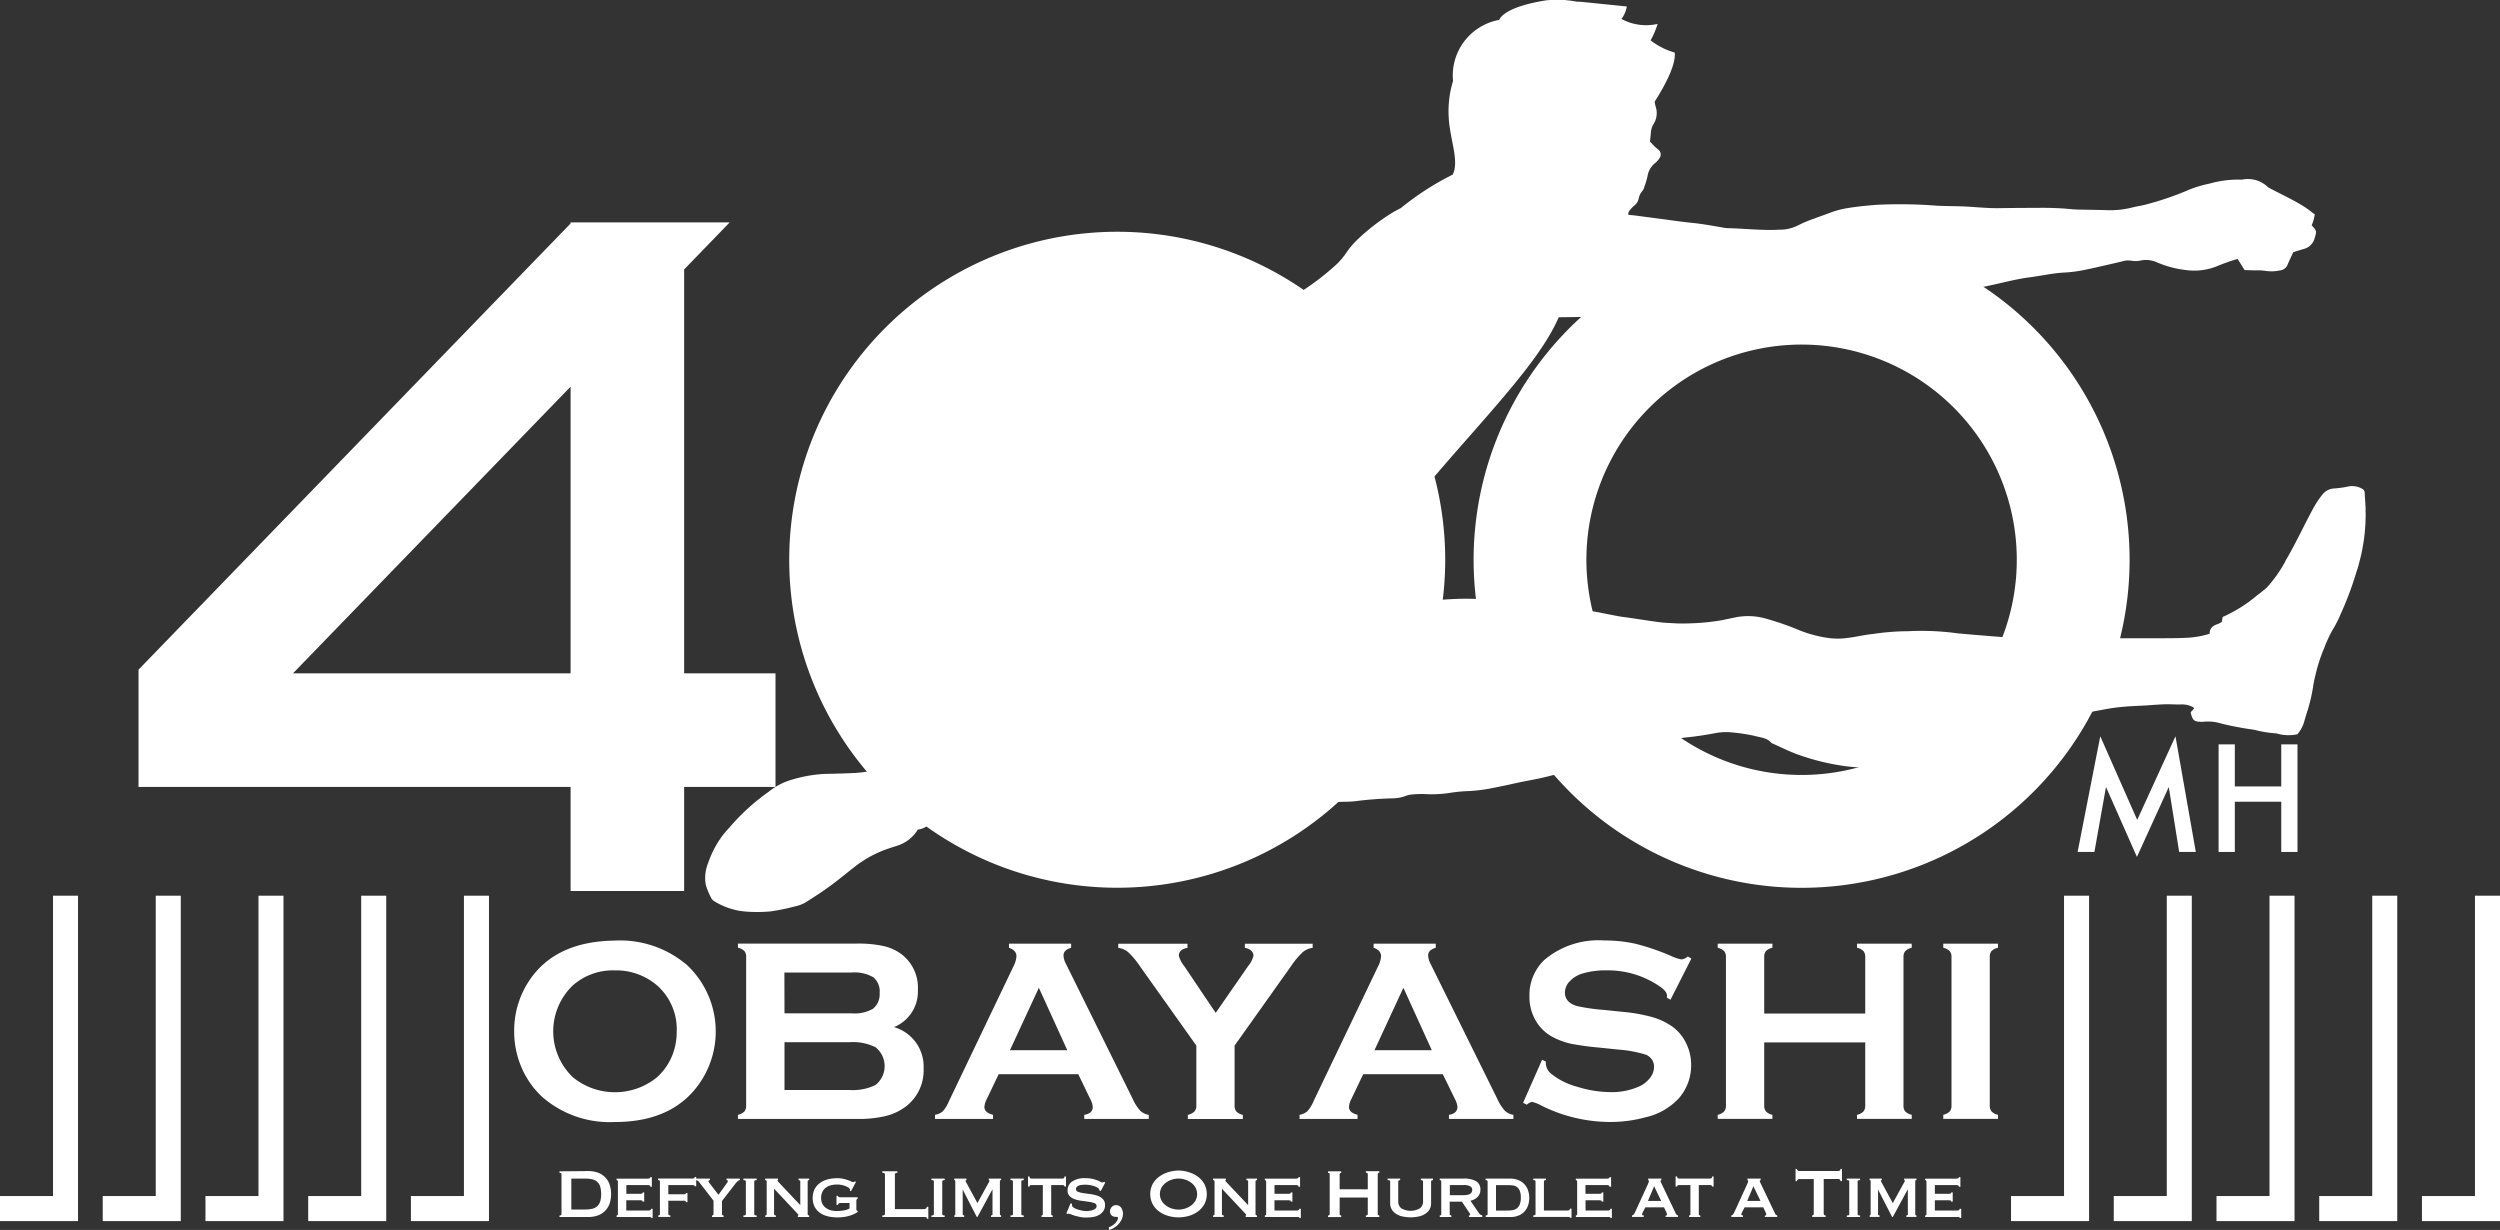 <svg id="レイヤー_1" data-name="レイヤー 1" xmlns="http://www.w3.org/2000/svg" width="164.166" height="80.767" viewBox="0 0 164.166 80.767"><rect x="0" y="0" width="164.166" height="80.767" fill="#333333" stroke="none"/><defs><style>.cls-1{fill:#fff;}</style></defs><path class="cls-1" d="M652.385,508a21.538,21.538,0,1,1-21.537-21.54A21.538,21.538,0,0,1,652.385,508" transform="translate(-557.483 -471.241)"/><path class="cls-1" d="M675.787,486.465A21.538,21.538,0,1,0,697.326,508a21.538,21.538,0,0,0-21.539-21.539m0,35.669A14.131,14.131,0,1,1,689.918,508a14.131,14.131,0,0,1-14.131,14.13" transform="translate(-557.483 -471.241)"/><path class="cls-1" d="M712.817,504.866c0-.077.012-.154.008-.231-.018-.339-.039-.679-.062-1.018a.3.3,0,0,0-.15-.272,1.321,1.321,0,0,0-.892-.166,6.25,6.25,0,0,1-.957.137,1.055,1.055,0,0,0-.767.387,6.517,6.517,0,0,0-.57.842c-.63,1.151-1.173,2.347-1.838,3.478-.024.04-.04.084-.06.126a8.761,8.761,0,0,1-1.116,1.59,1.915,1.915,0,0,1-.309.279c-.131.108-.263.217-.4.314a9.481,9.481,0,0,1-2.267,1.423c-.02.109-.037.213-.056.324a1.718,1.718,0,0,1-.244.133c-.314.1-.563.261-.553.644a5.931,5.931,0,0,1-1.332.256c-.538.035-1.08.036-1.621.04-.927,0-1.856,0-2.783,0-.355,0-.71.021-1.066.026-.324.006-.65,0-.974.006-.912.009-1.825.031-2.737.026-1.717-.01-3.427-.154-5.137-.3-.278-.024-.554-.05-.832-.071a17.476,17.476,0,0,0-3.329-.148.462.462,0,0,1-.091,0,15.988,15.988,0,0,0-2.218.183c-.567.05-1.125.2-1.69.261a4.576,4.576,0,0,1-1.109.016,8.243,8.243,0,0,1-1.967-.5,18.674,18.674,0,0,0-2.272-.792,4.209,4.209,0,0,0-1.973-.08c-.287.062-.576.116-.863.182a14.4,14.4,0,0,1-2.163.214,10.323,10.323,0,0,1-1.2-.018c-.277-.012-.555-.028-.829-.066-.66-.089-1.315-.193-1.973-.29-.229-.035-.46-.053-.688-.1-.439-.08-.877-.171-1.316-.259a8.711,8.711,0,0,1-1.132-.237,11.8,11.8,0,0,0-1.768-.355c-.5-.087-1.011-.134-1.517-.185a17.723,17.723,0,0,0-2.316-.109c-.4.012-.8.028-1.205.015a19.688,19.688,0,0,0-3.465.183c-.442.064-.891.088-1.338.124a10.27,10.27,0,0,0-2.066.235,1.2,1.2,0,0,1-.3,0c-.039-.132-.059-.222-.092-.306-.117-.285-.239-.57-.361-.852a.675.675,0,0,0-.108-.2.483.483,0,0,1-.086-.519,6.733,6.733,0,0,0,.243-.892,1.55,1.55,0,0,1,.343-.746,9.013,9.013,0,0,1,1.567-1.568c4.458-5.782,9.463-10.336,11.018-13.955.695-.01,1.391-.015,2.086-.032.54-.014,1.079-.053,1.619-.071.817-.027,1.636-.045,2.455-.069a2.222,2.222,0,0,0,.23-.016,12.212,12.212,0,0,1,1.89-.122c.647.011,1.291-.074,1.938-.033a7.035,7.035,0,0,0,1.016.013,6.237,6.237,0,0,1,.876.03,5.171,5.171,0,0,0,.786.02c.369-.034.734-.1,1.1-.169a2.7,2.7,0,0,1,1.013,0,5.645,5.645,0,0,0,1.47.159c.629-.051,1.258-.115,1.884-.2.6-.078,1.189-.193,1.786-.275a16.826,16.826,0,0,1,1.8-.19c.446-.012.891-.078,1.336-.12a17.529,17.529,0,0,0,2.049-.373q1.538-.333,3.075-.661c.845-.183,1.681-.409,2.541-.517.747-.1,1.484-.268,2.241-.31a8.687,8.687,0,0,0,1.284-.163c.846-.173,1.688-.375,2.531-.571a1.279,1.279,0,0,1,.631-.038,1.573,1.573,0,0,0,.594-.022,1.735,1.735,0,0,1,1,.1,6.777,6.777,0,0,0,2.049.54,3.97,3.97,0,0,0,1.951-.265,12.289,12.289,0,0,1,1.353-.476c.156.252.3.485.455.732.243.008.474.013.705.02a3.143,3.143,0,0,1,.6.024,2.694,2.694,0,0,0,1.013-.021.6.6,0,0,0,.5-.365c.066-.158.137-.311.208-.466.064-.137.129-.274.174-.366.27-.084.487-.158.709-.218a.989.989,0,0,0,.7-.733c.134-.423.119-.483-.2-.807.04-.116.084-.229.118-.346s.053-.233.085-.374c-.206-.155-.4-.311-.6-.446-.7-.464-1.459-.8-2.2-1.195a1.417,1.417,0,0,1-.281-.156,1.886,1.886,0,0,0-1.712-.487,6.749,6.749,0,0,0-2.107.255,7.879,7.879,0,0,0-1.329.392,19.872,19.872,0,0,1-2.839.978c-.326.088-.666.131-.993.219a5.978,5.978,0,0,1-1.7.154c-.417-.011-.835-.017-1.252-.026-.326-.009-.652,0-.973-.036a19.757,19.757,0,0,0-2.269-.084q-1.227,0-2.453.018c-.759.013-1.512-.072-2.268-.109-.618-.03-1.238-.018-1.856-.053a31,31,0,0,0-3.844-.062c-.617.043-1.231.1-1.842.195a6.151,6.151,0,0,0-1.344.341c-.33.13-.669.24-1,.369a8.025,8.025,0,0,0-1.067.446,2.62,2.62,0,0,1-1.2.286c-1.16.066-2.315-.077-3.473-.1a1.315,1.315,0,0,1-.139-.016c-.713-.124-1.427-.258-2.15-.331-.706-.071-1.409-.177-2.114-.269-.5-.065-1.009-.134-1.515-.2-.18-.023-.361-.04-.562-.062.011-.087,0-.16.031-.2a1.948,1.948,0,0,1,.331-.38.793.793,0,0,0,.322-.488,1.034,1.034,0,0,1,.27-.528.827.827,0,0,0,.09-.195h-.01c.046-.112.082-.216.087-.233a4.781,4.781,0,0,0,.146-.533,1.36,1.36,0,0,1,.506-.848,1.289,1.289,0,0,0,.273-.31.4.4,0,0,0-.087-.57c-.069-.062-.14-.12-.209-.181s-.227-.245-.325-.336c.02-.2.039-.392.057-.579a1.288,1.288,0,0,1,.152-.539,1.34,1.34,0,0,0,.158-1.2c-.027-.1-.042-.206-.06-.309.476-.741,1.429-2.352,1.314-3.226a4.539,4.539,0,0,1-1.581-.8,5.342,5.342,0,0,0,.46-1.08,3.379,3.379,0,0,1-2.372-.325,1.923,1.923,0,0,0,.352-.819l-2.8-.285c-.175-.017-.345-.029-.508-.033a6.634,6.634,0,0,0-.664-.093l-.1-.015v.006a6.911,6.911,0,0,0-1.233.018c-2.891.458-3.073,1.283-3.073,1.283a3.714,3.714,0,0,0-3.036,4.011,6.9,6.9,0,0,0-.209,3.089c.158,1.125.572,2.313.186,3.06a18.423,18.423,0,0,0-3.4,2.194c-.214.115-.389.2-.553.3A13.882,13.882,0,0,0,646.7,486.9a5.263,5.263,0,0,0-.788.907,4.675,4.675,0,0,1-.719.843,17.307,17.307,0,0,1-2.67,1.989c-.576.358-1.144.732-1.717,1.095a2.756,2.756,0,0,1-.4.23,7.851,7.851,0,0,1-2.238.556,12.8,12.8,0,0,0-1.784.265.4.4,0,0,1-.18.029,1.313,1.313,0,0,0-.765.13c-.927.339-1.847.7-2.769,1.049a33.07,33.07,0,0,1-3.154,1.073,1.85,1.85,0,0,1-.5.067c-.6,0-1.206-.007-1.808-.037a12.513,12.513,0,0,1-1.973-.26,4.939,4.939,0,0,0-.87-.122.746.746,0,0,0-.822.468c-.042.112-.146.2-.2.312a.751.751,0,0,0,.1.975c.018.017.016.057.031.117-.066.1-.14.211-.222.321a.374.374,0,0,0-.031.434.745.745,0,0,0,.144.234,3.245,3.245,0,0,1,.433.54c.188.243.386.478.568.7a1.286,1.286,0,0,0,.091.344.363.363,0,0,0,.229.137.544.544,0,0,0,.269-.03,2.175,2.175,0,0,1,.822-.113,1.072,1.072,0,0,0,.572-.137c.791-.383,1.574-.783,2.4-1.092.158-.058.31-.14.472-.186.342-.1.685-.189,1.032-.263q1.062-.227,2.132-.427c.241-.047.488-.066.732-.1a14.866,14.866,0,0,0,1.511-.208,4.3,4.3,0,0,1,1.086-.126c-.059.1-.093.169-.132.232A15.686,15.686,0,0,0,634.145,500c-.188.523-.366,1.049-.547,1.573a9.639,9.639,0,0,1-1.087,2.039,8.383,8.383,0,0,0-.974,1.888,1.647,1.647,0,0,1-.834.947c-.663.366-1.334.712-2,1.074-.516.28-1.028.565-1.535.862a4.2,4.2,0,0,0-.567.4c-.475.394-.959.78-1.4,1.2-.324.307-.578.687-.885,1.012a7.8,7.8,0,0,0-1.251,1.993c-.249.513-.443,1.052-.676,1.573a7.42,7.42,0,0,1-.622,1.136c-.319.476-.652.94-1.01,1.386-.221.277-.45.549-.7.8-.421.432-.862.845-1.288,1.271a18.763,18.763,0,0,1-1.715,1.559,1.784,1.784,0,0,1-.973.393,1.272,1.272,0,0,0-.756.312,1.348,1.348,0,0,0-.177.15,1,1,0,0,1-.6.318,7.455,7.455,0,0,1-.917.113c-.694.033-1.389.05-2.083.065a9.284,9.284,0,0,0-2.174.408,4.213,4.213,0,0,0-1.383.738,14.168,14.168,0,0,0-2.387,2.117c-.241.279-.5.549-.721.843a6.592,6.592,0,0,0-.909,1.767,2.58,2.58,0,0,0-.145,1.409,4.391,4.391,0,0,0,.33.811.586.586,0,0,0,.278.294,4.593,4.593,0,0,0,2.054.652,9.372,9.372,0,0,0,1.616-.017,14.555,14.555,0,0,0,1.63-.338,2.178,2.178,0,0,0,.643-.25c.563-.352,1.121-.713,1.653-1.106.595-.439,1.159-.917,1.749-1.364a7.419,7.419,0,0,1,2.042-1.064c.276-.1.563-.167.83-.284a2.411,2.411,0,0,0,1.1-.966,1.232,1.232,0,0,0,1.066-.908.348.348,0,0,1,.142-.173,14.508,14.508,0,0,1,1.229-.906c.26-.136.514-.285.763-.437.475-.288.936-.6,1.421-.874a12.33,12.33,0,0,1,3.15-1.164c.328-.081.659-.153.991-.22.436-.086.859-.245,1.286-.374.2-.061.406-.128.565-.177.268.182.494.34.727.49.507.327,1.032.628,1.521.976a5.131,5.131,0,0,0,2.447.907,20.008,20.008,0,0,0,2.36.139,5.229,5.229,0,0,0,1.06-.091c.271-.058.545-.105.762-.145l.642.269c.285.117.576.221.855.353a3.5,3.5,0,0,0,1.062.313c.75.1,1.506.156,2.259.228.262.022.525.042.788.051.369.013.74.036,1.109.018.632-.03,1.262-.1,1.9-.1a6.461,6.461,0,0,0,.785-.057,22.582,22.582,0,0,1,2.31-.166,2.6,2.6,0,0,0,.816-.152,1.527,1.527,0,0,1,.4-.1,6.73,6.73,0,0,1,.973-.025,7.75,7.75,0,0,0,1.66-.1,9.6,9.6,0,0,1,1.108-.1,10.388,10.388,0,0,0,1.652-.215c.818-.152,1.625-.358,2.446-.506,1.17-.21,2.305-.569,3.456-.862.713-.182,1.388-.492,2.115-.625a7.169,7.169,0,0,0,.762-.2c.884-.275,1.764-.563,2.649-.836a5.807,5.807,0,0,1,1.166-.276c.629-.056,1.255-.156,1.877-.269a3.824,3.824,0,0,1,1.285-.053,11.594,11.594,0,0,1,1.371.215c.4.11.831.121,1.125.474.008.01.028.012.042.018.592.26,1.171.563,1.783.769a15.361,15.361,0,0,0,3.1.74,14.859,14.859,0,0,0,2.732.065c.817-.053,1.628-.18,2.441-.279a3.646,3.646,0,0,0,.591-.1q.689-.205,1.366-.44c.569-.194,1.147-.37,1.7-.613.436-.193.867-.389,1.32-.547,1.2-.418,2.4-.8,3.617-1.15,1.054-.306,2.136-.479,3.213-.684.407-.075.822-.131,1.236-.166.507-.044,1.016-.06,1.524-.088.062,0,.123-.012.185-.016.339-.02.677-.049,1.016-.057s.681.022,1.02.011a1.507,1.507,0,0,1,.8.185c.023.014.037.044.062.074l-.223.252a1.163,1.163,0,0,0,.021.119c.126.426.212.494.645.51a.708.708,0,0,0,.138,0,2.929,2.929,0,0,1,1.238.125,20.928,20.928,0,0,0,2.137.4,7.324,7.324,0,0,0,1.456.237c.029,0,.058.025.088.028a2.775,2.775,0,0,0,1.285.027,2.287,2.287,0,0,0,.463-.895c.041-.149.088-.295.131-.444a10.994,10.994,0,0,0,.443-1.843,7.042,7.042,0,0,1,.152-.723,10.1,10.1,0,0,1,.551-1.714,8.57,8.57,0,0,1,.559-1.218,7.422,7.422,0,0,0,.527-1.026,21.805,21.805,0,0,0,1-2.635c.068-.237.161-.469.212-.708a12.1,12.1,0,0,0,.44-3.39" transform="translate(-557.483 -471.241)"/><path class="cls-1" d="M602.408,522.914h6v-7.456h-6V488.934l2.991-3.09H594.952v.071l-28.373,29.3v7.7h28.373v6.834h7.456Zm-7.456-7.456H576.721l18.231-18.826Z" transform="translate(-557.483 -471.241)"/><path class="cls-1" d="M597.844,533.006a6.766,6.766,0,0,1,4.775,1.627,5.983,5.983,0,0,1,.97,7.486q-1.746,2.8-5.728,2.8a6.732,6.732,0,0,1-4.75-1.627,5.653,5.653,0,0,1-1.434-2.082,5.979,5.979,0,0,1-.43-2.252,5.892,5.892,0,0,1,.885-3.16q1.7-2.74,5.712-2.791m.008,1.956a3.975,3.975,0,0,0-2.743.976,4.172,4.172,0,0,0,0,6.048,4.374,4.374,0,0,0,5.511,0,3.863,3.863,0,0,0,1-1.424,4.1,4.1,0,0,0,.3-1.55,3.846,3.846,0,0,0-1.3-3.074,4.135,4.135,0,0,0-2.768-.976" transform="translate(-557.483 -471.241)"/><path class="cls-1" d="M616.194,538.688a2.7,2.7,0,0,1,1.939,2.714,2.978,2.978,0,0,1-1.13,2.471,3.614,3.614,0,0,1-1.328.645,7.526,7.526,0,0,1-1.867.2h-7.867v-.27a.878.878,0,0,0,.423-.219.591.591,0,0,0,.117-.4v-9.737a.59.59,0,0,0-.117-.4.862.862,0,0,0-.423-.219v-.27h7.79a7.777,7.777,0,0,1,1.806.169,3.126,3.126,0,0,1,1.2.572,2.764,2.764,0,0,1,1.02,2.31,2.514,2.514,0,0,1-1.559,2.429m-7.2-.9H613.4a2.439,2.439,0,0,0,1.4-.295,1.223,1.223,0,0,0,.446-1.045,1.191,1.191,0,0,0-.421-1.032,2.485,2.485,0,0,0-1.425-.308h-4.409Zm0,5.033h4.266a3.338,3.338,0,0,0,1.711-.328,1.582,1.582,0,0,0,0-2.479,3.317,3.317,0,0,0-1.711-.329h-4.266Z" transform="translate(-557.483 -471.241)"/><path class="cls-1" d="M628.291,541.781h-5.23l-.774,1.619a1.342,1.342,0,0,0-.162.531c0,.248.189.42.564.515v.27h-3.806v-.27a1.03,1.03,0,0,0,.514-.235,2.289,2.289,0,0,0,.4-.659l4.232-8.844a1.685,1.685,0,0,0,.2-.674c0-.258-.164-.445-.49-.556v-.271h4.081v.271c-.331.1-.5.261-.5.5a1.25,1.25,0,0,0,.16.556l4.385,8.869a3.037,3.037,0,0,0,.489.772,1.071,1.071,0,0,0,.565.274v.27h-4.237v-.27c.372-.062.559-.235.559-.523a1.341,1.341,0,0,0-.169-.523Zm-.723-1.576-1.866-4.1-1.9,4.1Z" transform="translate(-557.483 -471.241)"/><path class="cls-1" d="M638.554,539.9v3.932a.578.578,0,0,0,.121.4.868.868,0,0,0,.419.22v.27h-3.609v-.27a.924.924,0,0,0,.43-.22.555.555,0,0,0,.127-.4V539.9l-3.719-5.232a5.312,5.312,0,0,0-.754-.9,1.223,1.223,0,0,0-.653-.283v-.271h4.544v.271c-.377.061-.566.236-.566.522a1.833,1.833,0,0,0,.346.665l2.074,3.08,2.135-3.08a1.659,1.659,0,0,0,.345-.674.435.435,0,0,0-.152-.333.783.783,0,0,0-.414-.18v-.271h4.452v.271a1.229,1.229,0,0,0-.654.283,5.408,5.408,0,0,0-.754.9Z" transform="translate(-557.483 -471.241)"/><path class="cls-1" d="M652.228,541.781H647l-.774,1.619a1.337,1.337,0,0,0-.161.531q0,.372.563.515v.27H642.82v-.27a1.026,1.026,0,0,0,.514-.235,2.289,2.289,0,0,0,.405-.659l4.233-8.844a1.681,1.681,0,0,0,.2-.674c0-.258-.163-.445-.489-.556v-.271h4.081v.271q-.5.143-.5.5a1.237,1.237,0,0,0,.16.556l4.384,8.869a3.009,3.009,0,0,0,.489.772,1.078,1.078,0,0,0,.565.274v.27H652.63v-.27c.372-.062.558-.235.558-.523a1.341,1.341,0,0,0-.169-.523Zm-.723-1.576-1.866-4.1-1.9,4.1Z" transform="translate(-557.483 -471.241)"/><path class="cls-1" d="M668.551,534.182l-1.374,2.71-.237-.136c0-.056.009-.1.009-.133,0-.191-.164-.4-.49-.616a6.007,6.007,0,0,0-3.523-1.045,5.188,5.188,0,0,0-1.576.218,1.9,1.9,0,0,0-.806.506,1.061,1.061,0,0,0-.308.733q0,.648.785.884a12.385,12.385,0,0,0,1.736.252l1.323.135a10.837,10.837,0,0,1,1.91.345,4.475,4.475,0,0,1,1.294.615,2.906,2.906,0,0,1,.907,1.086,3.217,3.217,0,0,1,.334,1.441,3.285,3.285,0,0,1-.785,2.157,4.215,4.215,0,0,1-2.2,1.272,8.8,8.8,0,0,1-2.385.311,10.112,10.112,0,0,1-4.511-1.1,2.376,2.376,0,0,0-.565-.22.711.711,0,0,0-.345.186l-.245-.127,1.247-2.823.246.118v.108a.927.927,0,0,0,.362.7,4.588,4.588,0,0,0,1.694.843,7.379,7.379,0,0,0,2.175.354,4.4,4.4,0,0,0,1.915-.379,1.861,1.861,0,0,0,.7-.56,1.2,1.2,0,0,0,.261-.727.843.843,0,0,0-.616-.816,8.22,8.22,0,0,0-1.737-.312l-1.3-.135a17.8,17.8,0,0,1-1.845-.256,4.82,4.82,0,0,1-1.079-.393,2.8,2.8,0,0,1-1.206-1.139,3.072,3.072,0,0,1-.4-1.569,3.189,3.189,0,0,1,1-2.414,5.517,5.517,0,0,1,3.946-1.256,8.979,8.979,0,0,1,2.056.224,15.514,15.514,0,0,1,2.379.826,2.574,2.574,0,0,0,.6.193.693.693,0,0,0,.412-.193Z" transform="translate(-557.483 -471.241)"/><path class="cls-1" d="M679.966,539.691h-6.634v4.148a.577.577,0,0,0,.122.392.806.806,0,0,0,.417.215v.269h-3.592v-.269a.865.865,0,0,0,.421-.219.57.57,0,0,0,.119-.388v-9.755a.567.567,0,0,0-.119-.387.857.857,0,0,0-.421-.219v-.27h3.592v.27a.786.786,0,0,0-.422.216.582.582,0,0,0-.117.39v3.71h6.634v-3.71a.582.582,0,0,0-.118-.39.79.79,0,0,0-.422-.216v-.27h3.593v.27a.852.852,0,0,0-.422.219.567.567,0,0,0-.118.387v9.755a.57.57,0,0,0,.118.388.86.86,0,0,0,.422.219v.269h-3.593v-.269a.81.81,0,0,0,.418-.215.577.577,0,0,0,.122-.392Z" transform="translate(-557.483 -471.241)"/><path class="cls-1" d="M685.631,543.831v-9.747a.577.577,0,0,0-.117-.387.857.857,0,0,0-.423-.219v-.27h3.592v.27a.8.8,0,0,0-.422.214.592.592,0,0,0-.117.392v9.747a.59.59,0,0,0,.122.4.811.811,0,0,0,.417.215v.269h-3.592v-.269a.874.874,0,0,0,.423-.219.6.6,0,0,0,.117-.4" transform="translate(-557.483 -471.241)"/><polygon class="cls-1" points="136.43 55.945 137.917 48.349 140.343 53.84 142.855 48.349 144.191 55.945 143.098 55.945 142.416 51.681 140.324 56.27 138.293 51.676 137.533 55.945 136.43 55.945"/><polygon class="cls-1" points="146.753 51.643 149.802 51.643 149.802 48.88 150.868 48.88 150.868 55.945 149.802 55.945 149.802 52.646 146.753 52.646 146.753 55.945 145.687 55.945 145.687 48.88 146.753 48.88 146.753 51.643"/><polygon class="cls-1" points="26.983 80.185 32.109 80.185 32.109 58.817 30.465 58.817 30.465 78.54 26.983 78.54 26.983 80.185"/><polygon class="cls-1" points="20.238 80.185 25.362 80.185 25.362 58.817 23.719 58.817 23.719 78.54 20.238 78.54 20.238 80.185"/><polygon class="cls-1" points="13.492 80.185 18.616 80.185 18.616 58.817 16.973 58.817 16.973 78.54 13.492 78.54 13.492 80.185"/><polygon class="cls-1" points="6.746 80.185 11.871 80.185 11.871 58.817 10.228 58.817 10.228 78.54 6.746 78.54 6.746 80.185"/><polygon class="cls-1" points="0 80.185 5.124 80.185 5.124 58.817 3.481 58.817 3.481 78.54 0 78.54 0 80.185"/><polygon class="cls-1" points="164.166 80.185 159.041 80.185 159.041 78.54 162.522 78.54 162.522 58.817 164.166 58.817 164.166 80.185"/><polygon class="cls-1" points="157.419 80.185 152.295 80.185 152.295 78.54 155.776 78.54 155.776 58.817 157.419 58.817 157.419 80.185"/><polygon class="cls-1" points="150.674 80.185 145.549 80.185 145.549 78.54 149.03 78.54 149.03 58.817 150.674 58.817 150.674 80.185"/><polygon class="cls-1" points="143.928 80.185 138.803 80.185 138.803 78.54 142.285 78.54 142.285 58.817 143.928 58.817 143.928 80.185"/><polygon class="cls-1" points="137.182 80.185 132.057 80.185 132.057 78.54 135.538 78.54 135.538 58.817 137.182 58.817 137.182 80.185"/><path class="cls-1" d="M596.122,548.141a1.867,1.867,0,0,1,.588.091,1.263,1.263,0,0,1,.789.748,2.02,2.02,0,0,1,0,1.338,1.294,1.294,0,0,1-.316.47,1.277,1.277,0,0,1-.473.278,1.839,1.839,0,0,1-.588.092h-1.9v-.1c.088,0,.132-.034.132-.1v-2.6c0-.07-.044-.1-.132-.1v-.1Zm-.23,2.524a2.171,2.171,0,0,0,.471-.046.742.742,0,0,0,.332-.164.722.722,0,0,0,.2-.312,1.906,1.906,0,0,0,0-.987.716.716,0,0,0-.2-.312.742.742,0,0,0-.332-.164,2.11,2.11,0,0,0-.471-.046H595v2.031Z" transform="translate(-557.483 -471.241)"/><path class="cls-1" d="M600.189,549.168c0-.073-.059-.109-.177-.109h-1.4v.574h.883a.5.5,0,0,0,.144-.016.07.07,0,0,0,.046-.076h.1v.607h-.115a.055.055,0,0,0-.046-.078.99.99,0,0,0-.178-.013h-.837v.677h1.469a.2.2,0,0,0,.114-.032.1.1,0,0,0,.046-.083h.1v.6h-.1a.05.05,0,0,0-.046-.057.9.9,0,0,0-.114-.006h-2.106v-.1a.094.094,0,0,0,.057-.02.076.076,0,0,0,.029-.066v-2.146a.074.074,0,0,0-.029-.065.1.1,0,0,0-.057-.021v-.1h2.037c.118,0,.177-.034.177-.1h.1v.637Z" transform="translate(-557.483 -471.241)"/><path class="cls-1" d="M603.1,549.139c0-.02-.013-.037-.04-.055a.264.264,0,0,0-.138-.025h-1.554v.607h1.009a.216.216,0,0,0,.121-.02.1.1,0,0,0,.028-.066h.1v.6h-.1a.111.111,0,0,0-.028-.07.2.2,0,0,0-.121-.022h-1.009v.877a.068.068,0,0,0,.04.066.2.2,0,0,0,.092.02v.1h-.792v-.1c.072,0,.109-.029.109-.086v-2.146c0-.057-.04-.086-.121-.086v-.1h2.226a.24.24,0,0,0,.138-.029.086.086,0,0,0,.04-.074h.1v.608Z" transform="translate(-557.483 -471.241)"/><path class="cls-1" d="M603.368,548.834a.243.243,0,0,0-.1-.074.281.281,0,0,0-.109-.023v-.1h.947v.1a.124.124,0,0,0-.064.021.059.059,0,0,0-.034.054.1.1,0,0,0,.023.063l.052.068.579.758.511-.711c.034-.051.06-.088.077-.112a.12.12,0,0,0,.026-.071c0-.032-.009-.051-.028-.059a.175.175,0,0,0-.058-.011v-.1h.878v.1a.242.242,0,0,0-.152.077,1.344,1.344,0,0,0-.147.159l-.877,1.135v.861c0,.057.036.086.109.086v.1h-.763v-.1c.069,0,.1-.029.1-.086v-.883Z" transform="translate(-557.483 -471.241)"/><path class="cls-1" d="M606.3,551.055a.269.269,0,0,0,.127-.02.07.07,0,0,0,.034-.066v-2.146a.069.069,0,0,0-.034-.065.266.266,0,0,0-.127-.021v-.1h.872v.1c-.107,0-.16.029-.16.086v2.146c0,.057.053.086.16.086v.1H606.3Z" transform="translate(-557.483 -471.241)"/><path class="cls-1" d="M607.729,551.055c.068,0,.1-.029.1-.086v-2.146c0-.057-.035-.086-.1-.086v-.1h.843v.1c-.027,0-.04.013-.04.029s.042.07.126.155l1.377,1.457v-1.555c0-.057-.038-.086-.115-.086v-.1h.7v.1c-.069,0-.1.029-.1.086v2.146c0,.057.034.086.1.086v.1h-.746v-.1c.027,0,.04-.01.04-.029s-.018-.042-.054-.081-.078-.082-.124-.131l-1.423-1.515v1.67c0,.057.041.086.121.086v.1h-.7Z" transform="translate(-557.483 -471.241)"/><path class="cls-1" d="M613.362,549.466l-.069-.04c.008-.039.012-.06.012-.064,0-.034-.025-.071-.075-.112a.866.866,0,0,0-.2-.111,1.318,1.318,0,0,0-.272-.083,1.511,1.511,0,0,0-.307-.033,1.683,1.683,0,0,0-.4.049.934.934,0,0,0-.332.156.771.771,0,0,0-.23.272.886.886,0,0,0-.086.408.818.818,0,0,0,.092.4.768.768,0,0,0,.238.264,1.038,1.038,0,0,0,.324.147,1.4,1.4,0,0,0,.344.045,3.03,3.03,0,0,0,.468-.034,1.271,1.271,0,0,0,.4-.132v-.362h-.59a.224.224,0,0,0-.11.026.122.122,0,0,0-.057.1h-.1v-.591h.1a.089.089,0,0,0,.057.074.326.326,0,0,0,.11.017h1.124v.1a.142.142,0,0,0-.069.052.161.161,0,0,0-.017.086v.544a.135.135,0,0,0,.014.072.171.171,0,0,0,.072.043v.069c-.035.023-.089.055-.164.1a1.729,1.729,0,0,1-.281.117,2.543,2.543,0,0,1-.393.1,3.144,3.144,0,0,1-.5.037,2.512,2.512,0,0,1-.674-.084,1.413,1.413,0,0,1-.51-.249,1.112,1.112,0,0,1-.322-.4,1.367,1.367,0,0,1,0-1.084,1.144,1.144,0,0,1,.322-.407,1.46,1.46,0,0,1,.51-.259,2.392,2.392,0,0,1,.674-.088,1.744,1.744,0,0,1,.4.04,2.384,2.384,0,0,1,.3.086,1.663,1.663,0,0,1,.212.086.324.324,0,0,0,.121.04.2.2,0,0,0,.069-.008.243.243,0,0,0,.057-.037l.069.033Z" transform="translate(-557.483 -471.241)"/><path class="cls-1" d="M618.348,551.268c0-.058-.018-.09-.055-.1a.668.668,0,0,0-.14-.012h-2.731v-.1c.115,0,.172-.034.172-.1v-2.6c0-.07-.057-.1-.172-.1v-.1h.987v.1c-.107,0-.161.034-.161.1v2.283h1.9a.228.228,0,0,0,.14-.041.127.127,0,0,0,.055-.109h.1v.787Z" transform="translate(-557.483 -471.241)"/><path class="cls-1" d="M618.646,551.055a.261.261,0,0,0,.126-.02.071.071,0,0,0,.035-.066v-2.146a.069.069,0,0,0-.035-.065.258.258,0,0,0-.126-.021v-.1h.872v.1c-.107,0-.161.029-.161.086v2.146c0,.057.054.086.161.086v.1h-.872Z" transform="translate(-557.483 -471.241)"/><path class="cls-1" d="M620.144,551.055a.117.117,0,0,0,.049-.023c.013-.011.02-.038.02-.081v-2.1a.189.189,0,0,0-.015-.1.066.066,0,0,0-.054-.017v-.1h.8v.1c-.038,0-.057.017-.057.052a.147.147,0,0,0,.02.061c.013.024.034.059.06.105l.7,1.291.706-1.285.063-.111a.174.174,0,0,0,.023-.061c0-.035-.016-.052-.046-.052v-.1h.809v.1a.1.1,0,0,0-.054.015c-.018.01-.026.029-.026.06v2.157a.077.077,0,0,0,.026.066.082.082,0,0,0,.054.02v.1h-.665v-.1c.08,0,.114-.029.1-.086v-1.612h-.011l-.976,1.8h-.046l-.924-1.8h0v1.612c0,.057.032.086.1.086v.1h-.648Z" transform="translate(-557.483 -471.241)"/><path class="cls-1" d="M623.838,551.055a.269.269,0,0,0,.127-.02.07.07,0,0,0,.034-.066v-2.146a.069.069,0,0,0-.034-.065.266.266,0,0,0-.127-.021v-.1h.872v.1c-.106,0-.16.029-.16.086v2.146c0,.057.054.086.16.086v.1h-.872Z" transform="translate(-557.483 -471.241)"/><path class="cls-1" d="M625.875,551.055a.1.1,0,0,0,.058-.02.075.075,0,0,0,.028-.066v-1.91h-.746a.166.166,0,0,0-.086.023.079.079,0,0,0-.04.074h-.1v-.66h.1a.127.127,0,0,0,.04.109.142.142,0,0,0,.086.029h2.043a.142.142,0,0,0,.086-.029.125.125,0,0,0,.04-.109h.1v.66h-.1a.077.077,0,0,0-.04-.074.166.166,0,0,0-.086-.023h-.746v1.91c0,.057.034.086.1.086v.1h-.74Z" transform="translate(-557.483 -471.241)"/><path class="cls-1" d="M627.877,550.28c0,.016,0,.032,0,.049a.48.48,0,0,0,0,.055.2.2,0,0,0,.109.157,1.035,1.035,0,0,0,.261.121,2.375,2.375,0,0,0,.3.077,1.294,1.294,0,0,0,.238.029c.053,0,.119,0,.2-.011a1.169,1.169,0,0,0,.232-.049.567.567,0,0,0,.195-.1.212.212,0,0,0,.081-.174.193.193,0,0,0-.141-.184,1.559,1.559,0,0,0-.353-.089c-.142-.02-.294-.042-.459-.063a2.3,2.3,0,0,1-.459-.1.914.914,0,0,1-.352-.206.5.5,0,0,1-.141-.382.685.685,0,0,1,.3-.585,1.451,1.451,0,0,1,.855-.217,2.068,2.068,0,0,1,.462.043,2.366,2.366,0,0,1,.324.094,2.183,2.183,0,0,1,.215.1.319.319,0,0,0,.123.043.126.126,0,0,0,.069-.015c.015-.008.035-.02.058-.031l.063.064-.287.539-.1-.036c0-.022-.007-.044-.011-.068a.113.113,0,0,0-.052-.068.947.947,0,0,0-.355-.167,1.963,1.963,0,0,0-.54-.07,1.52,1.52,0,0,0-.218.016.68.68,0,0,0-.183.048.318.318,0,0,0-.126.089.2.2,0,0,0-.046.135.189.189,0,0,0,.14.181,1.771,1.771,0,0,0,.353.086c.142.021.294.041.459.063a2.233,2.233,0,0,1,.459.106.91.91,0,0,1,.353.218.54.54,0,0,1,.141.4.65.65,0,0,1-.124.412.866.866,0,0,1-.307.253,1.233,1.233,0,0,1-.4.12,3.1,3.1,0,0,1-.416.03,2.116,2.116,0,0,1-.388-.037c-.128-.026-.244-.055-.349-.086s-.2-.065-.267-.092a.591.591,0,0,0-.132-.043.088.088,0,0,0-.069.033l-.081-.056.265-.643Z" transform="translate(-557.483 -471.241)"/><path class="cls-1" d="M630.3,551.824a.746.746,0,0,0,.2-.09,1.053,1.053,0,0,0,.2-.154.856.856,0,0,0,.146-.192.342.342,0,0,0,.046-.206q-.012-.024-.063-.03a.844.844,0,0,0-.1-.006.365.365,0,0,1-.249-.093.343.343,0,0,1-.106-.268.4.4,0,0,1,.117-.287.363.363,0,0,1,.267-.12.4.4,0,0,1,.347.167.686.686,0,0,1,.118.406.841.841,0,0,1-.078.354,1.282,1.282,0,0,1-.5.558,1.129,1.129,0,0,1-.344.145Z" transform="translate(-557.483 -471.241)"/><path class="cls-1" d="M634.872,548.105a2.321,2.321,0,0,1,.643.1,2.007,2.007,0,0,1,.6.283,1.551,1.551,0,0,1,.442.48,1.452,1.452,0,0,1,0,1.371,1.537,1.537,0,0,1-.442.479,1.876,1.876,0,0,1-.6.276,2.447,2.447,0,0,1-1.286,0,1.856,1.856,0,0,1-.6-.276,1.537,1.537,0,0,1-.442-.479,1.452,1.452,0,0,1,0-1.371,1.551,1.551,0,0,1,.442-.48,1.984,1.984,0,0,1,.6-.283A2.315,2.315,0,0,1,634.872,548.105Zm0,.529a1.408,1.408,0,0,0-.436.069,1.318,1.318,0,0,0-.393.2,1.034,1.034,0,0,0-.284.319.9.9,0,0,0,0,.861,1.03,1.03,0,0,0,.284.318,1.321,1.321,0,0,0,.393.2,1.412,1.412,0,0,0,.872,0,1.321,1.321,0,0,0,.393-.2,1.043,1.043,0,0,0,.284-.318.9.9,0,0,0,0-.861,1.047,1.047,0,0,0-.284-.319,1.318,1.318,0,0,0-.393-.2A1.408,1.408,0,0,0,634.872,548.634Z" transform="translate(-557.483 -471.241)"/><path class="cls-1" d="M637.138,551.055c.069,0,.1-.029.1-.086v-2.146c0-.057-.034-.086-.1-.086v-.1h.843v.1c-.027,0-.04.013-.04.029s.042.07.126.155l1.377,1.457v-1.555c0-.057-.038-.086-.115-.086v-.1h.7v.1c-.069,0-.1.029-.1.086v2.146c0,.057.034.086.1.086v.1h-.746v-.1c.027,0,.04-.01.04-.029s-.018-.042-.054-.081-.078-.082-.123-.131l-1.423-1.515v1.67c0,.057.04.086.12.086v.1h-.7Z" transform="translate(-557.483 -471.241)"/><path class="cls-1" d="M642.754,549.168c0-.073-.059-.109-.178-.109h-1.4v.574h.884a.483.483,0,0,0,.142-.016.069.069,0,0,0,.047-.076h.1v.607h-.115a.055.055,0,0,0-.047-.078.969.969,0,0,0-.177-.013h-.837v.677h1.469a.2.2,0,0,0,.114-.032.1.1,0,0,0,.047-.083h.1v.6h-.1a.051.051,0,0,0-.047-.057.912.912,0,0,0-.114-.006H640.54v-.1a.094.094,0,0,0,.057-.02.076.076,0,0,0,.029-.066v-2.146a.074.074,0,0,0-.029-.065.1.1,0,0,0-.057-.021v-.1h2.036c.119,0,.178-.034.178-.1h.1v.637Z" transform="translate(-557.483 -471.241)"/><path class="cls-1" d="M647.3,548.348c0-.07-.042-.1-.126-.1v-.1h.883v.1a.107.107,0,0,0-.072.026.1.1,0,0,0-.031.078v2.6a.1.1,0,0,0,.031.078.107.107,0,0,0,.072.026v.1h-.883v-.1c.084,0,.126-.034.126-.1v-1.078h-1.847v1.078a.094.094,0,0,0,.031.078.107.107,0,0,0,.072.026v.1h-.867v-.1c.073,0,.11-.034.11-.1v-2.6c0-.07-.037-.1-.11-.1v-.1h.867v.1a.107.107,0,0,0-.072.026.093.093,0,0,0-.031.078v.974H647.3Z" transform="translate(-557.483 -471.241)"/><path class="cls-1" d="M649.426,548.737q-.126,0-.126.087v1.317a.549.549,0,0,0,.2.443,1.214,1.214,0,0,0,1.229,0,.55.55,0,0,0,.2-.443v-1.317c0-.058-.049-.087-.145-.087v-.1h.8v.1c-.084,0-.126.029-.126.086v1.452a.772.772,0,0,1-.08.341.833.833,0,0,1-.244.29,1.209,1.209,0,0,1-.419.2,2.528,2.528,0,0,1-1.2,0,1.206,1.206,0,0,1-.42-.2.819.819,0,0,1-.243-.29.761.761,0,0,1-.082-.341v-1.452a.068.068,0,0,0-.033-.065.284.284,0,0,0-.133-.021v-.1h.821Z" transform="translate(-557.483 -471.241)"/><path class="cls-1" d="M653.608,548.634a1.573,1.573,0,0,1,.8.169.614.614,0,0,1,.287.577.641.641,0,0,1-.057.275.676.676,0,0,1-.153.209.77.77,0,0,1-.21.144,1.191,1.191,0,0,1-.234.084l.563.82a.336.336,0,0,0,.1.094.547.547,0,0,0,.117.049v.1h-.877v-.1c.05,0,.075-.018.075-.051a.375.375,0,0,0-.086-.178l-.453-.678h-.8v.821a.067.067,0,0,0,.037.066.142.142,0,0,0,.071.02v.1h-.763v-.1c.069,0,.1-.029.1-.086v-2.146c0-.057-.035-.086-.1-.086v-.1Zm-.01,1.091c.374,0,.561-.12.561-.357a.253.253,0,0,0-.135-.226.83.83,0,0,0-.426-.083h-.908v.666Z" transform="translate(-557.483 -471.241)"/><path class="cls-1" d="M655.037,551.055c.088,0,.132-.029.132-.086v-2.146c0-.057-.044-.086-.132-.086v-.1h1.6a1.406,1.406,0,0,1,.578.108,1.1,1.1,0,0,1,.617.687,1.529,1.529,0,0,1,.072.467,1.585,1.585,0,0,1-.069.467,1.111,1.111,0,0,1-.218.4,1.1,1.1,0,0,1-.384.283,1.355,1.355,0,0,1-.574.109h-1.618Zm1.429-.321a2.178,2.178,0,0,0,.339-.026.668.668,0,0,0,.281-.114.625.625,0,0,0,.191-.259,1.183,1.183,0,0,0,.073-.456,1.137,1.137,0,0,0-.073-.45.56.56,0,0,0-.191-.247.643.643,0,0,0-.281-.1,2.645,2.645,0,0,0-.339-.019h-.746v1.675Z" transform="translate(-557.483 -471.241)"/><path class="cls-1" d="M659,548.634v.1c-.088,0-.133.029-.133.086v1.911h1.55a.194.194,0,0,0,.114-.032.1.1,0,0,0,.047-.089h.1v.6h-.1a.047.047,0,0,0-.047-.051.89.89,0,0,0-.114-.006h-2.249v-.1c.1,0,.148-.029.148-.086v-2.146c0-.057-.048-.086-.148-.086v-.1Z" transform="translate(-557.483 -471.241)"/><path class="cls-1" d="M663.173,549.168c0-.073-.06-.109-.178-.109h-1.4v.574h.883a.491.491,0,0,0,.143-.016.07.07,0,0,0,.046-.076h.1v.607h-.115a.055.055,0,0,0-.046-.078.977.977,0,0,0-.177-.013H661.6v.677h1.468a.2.2,0,0,0,.115-.032.1.1,0,0,0,.046-.083h.1v.6h-.1a.051.051,0,0,0-.046-.057.929.929,0,0,0-.115-.006h-2.106v-.1a.1.1,0,0,0,.058-.02.076.076,0,0,0,.029-.066v-2.146a.074.074,0,0,0-.029-.065.1.1,0,0,0-.058-.021v-.1H663c.118,0,.178-.034.178-.1h.1v.637Z" transform="translate(-557.483 -471.241)"/><path class="cls-1" d="M664.652,551.055a.175.175,0,0,0,.113-.067.538.538,0,0,0,.065-.1l.856-1.866c.023-.052.041-.1.054-.128a.238.238,0,0,0,.02-.094c0-.024,0-.037-.014-.043l-.031-.021v-.1h.865v.1a.14.14,0,0,1-.037.017c-.014,0-.02.019-.02.047a.171.171,0,0,0,.026.082c.017.033.035.07.055.112l.929,1.95a.216.216,0,0,0,.063.076.353.353,0,0,0,.074.034v.1h-.815v-.086a.131.131,0,0,0,.061-.017.064.064,0,0,0,.031-.063.2.2,0,0,0-.01-.063c-.008-.019-.018-.044-.029-.075l-.155-.327h-1.228l-.161.31c-.014.03-.028.059-.037.083a.181.181,0,0,0-.015.066c0,.031.01.049.03.057a.207.207,0,0,0,.08.012v.1h-.77Zm1.917-.952-.465-.964-.407.964Z" transform="translate(-557.483 -471.241)"/><path class="cls-1" d="M668.4,551.055a.1.1,0,0,0,.058-.02.073.073,0,0,0,.028-.066v-1.91h-.745a.161.161,0,0,0-.086.023.078.078,0,0,0-.041.074h-.1v-.66h.1a.125.125,0,0,0,.041.109.137.137,0,0,0,.086.029h2.042a.139.139,0,0,0,.086-.029.125.125,0,0,0,.04-.109h.1v.66h-.1a.077.077,0,0,0-.04-.074.163.163,0,0,0-.086-.023h-.746v1.91c0,.057.034.086.1.086v.1H668.4Z" transform="translate(-557.483 -471.241)"/><path class="cls-1" d="M671.171,551.055a.175.175,0,0,0,.112-.067.5.5,0,0,0,.066-.1l.854-1.866c.024-.052.041-.1.055-.128a.256.256,0,0,0,.02-.094c0-.024,0-.037-.014-.043l-.032-.021v-.1h.867v.1a.176.176,0,0,1-.037.017c-.014,0-.021.019-.021.047a.193.193,0,0,0,.025.082c.018.033.037.07.055.112l.93,1.95a.216.216,0,0,0,.063.076.331.331,0,0,0,.074.034v.1h-.814v-.086a.131.131,0,0,0,.06-.017.067.067,0,0,0,.032-.063.177.177,0,0,0-.011-.063c-.008-.019-.017-.044-.029-.075l-.155-.327h-1.228l-.16.31a.564.564,0,0,0-.037.083.185.185,0,0,0-.016.066c0,.031.01.049.029.057a.217.217,0,0,0,.08.012v.1h-.768Zm1.917-.952-.465-.964-.408.964Z" transform="translate(-557.483 -471.241)"/><path class="cls-1" d="M677.24,550.951c0,.07.042.1.127.1v.1h-.885v-.1a.109.109,0,0,0,.073-.026.094.094,0,0,0,.031-.078v-2.283h-.946a.2.2,0,0,0-.1.029.118.118,0,0,0-.049.11h-.1V548h.1a.113.113,0,0,0,.049.108.191.191,0,0,0,.1.03h2.548a.184.184,0,0,0,.1-.03.111.111,0,0,0,.049-.108h.1v.8h-.1a.116.116,0,0,0-.049-.11.192.192,0,0,0-.1-.029h-.948Z" transform="translate(-557.483 -471.241)"/><path class="cls-1" d="M678.755,551.055a.266.266,0,0,0,.126-.02.071.071,0,0,0,.035-.066v-2.146a.069.069,0,0,0-.035-.065.264.264,0,0,0-.126-.021v-.1h.872v.1c-.107,0-.16.029-.16.086v2.146c0,.057.053.086.16.086v.1h-.872Z" transform="translate(-557.483 -471.241)"/><path class="cls-1" d="M680.253,551.055a.123.123,0,0,0,.049-.023.116.116,0,0,0,.02-.081v-2.1a.2.2,0,0,0-.015-.1.066.066,0,0,0-.054-.017v-.1h.8v.1c-.039,0-.059.017-.059.052a.141.141,0,0,0,.022.061c.012.024.033.059.059.105l.7,1.291.706-1.285c.027-.046.047-.083.063-.111a.165.165,0,0,0,.022-.061c0-.035-.015-.052-.044-.052v-.1h.808v.1a.111.111,0,0,0-.055.015.063.063,0,0,0-.025.06v2.157a.079.079,0,0,0,.025.066.087.087,0,0,0,.055.02v.1h-.666v-.1c.08,0,.115-.029.1-.086v-1.612h-.012l-.975,1.8h-.047l-.923-1.8h0v1.612c0,.057.032.086.1.086v.1h-.647Z" transform="translate(-557.483 -471.241)"/><path class="cls-1" d="M686.115,549.168c0-.073-.058-.109-.177-.109h-1.4v.574h.884a.483.483,0,0,0,.142-.016c.032-.009.047-.035.047-.076h.1v.607H685.6a.056.056,0,0,0-.047-.078.982.982,0,0,0-.178-.013h-.837v.677h1.469a.194.194,0,0,0,.114-.032.1.1,0,0,0,.047-.083h.1v.6h-.1a.051.051,0,0,0-.047-.057.89.89,0,0,0-.114-.006H683.9v-.1a.1.1,0,0,0,.059-.02.075.075,0,0,0,.028-.066v-2.146a.073.073,0,0,0-.028-.065.1.1,0,0,0-.059-.021v-.1h2.038c.119,0,.177-.034.177-.1h.1v.637Z" transform="translate(-557.483 -471.241)"/></svg>